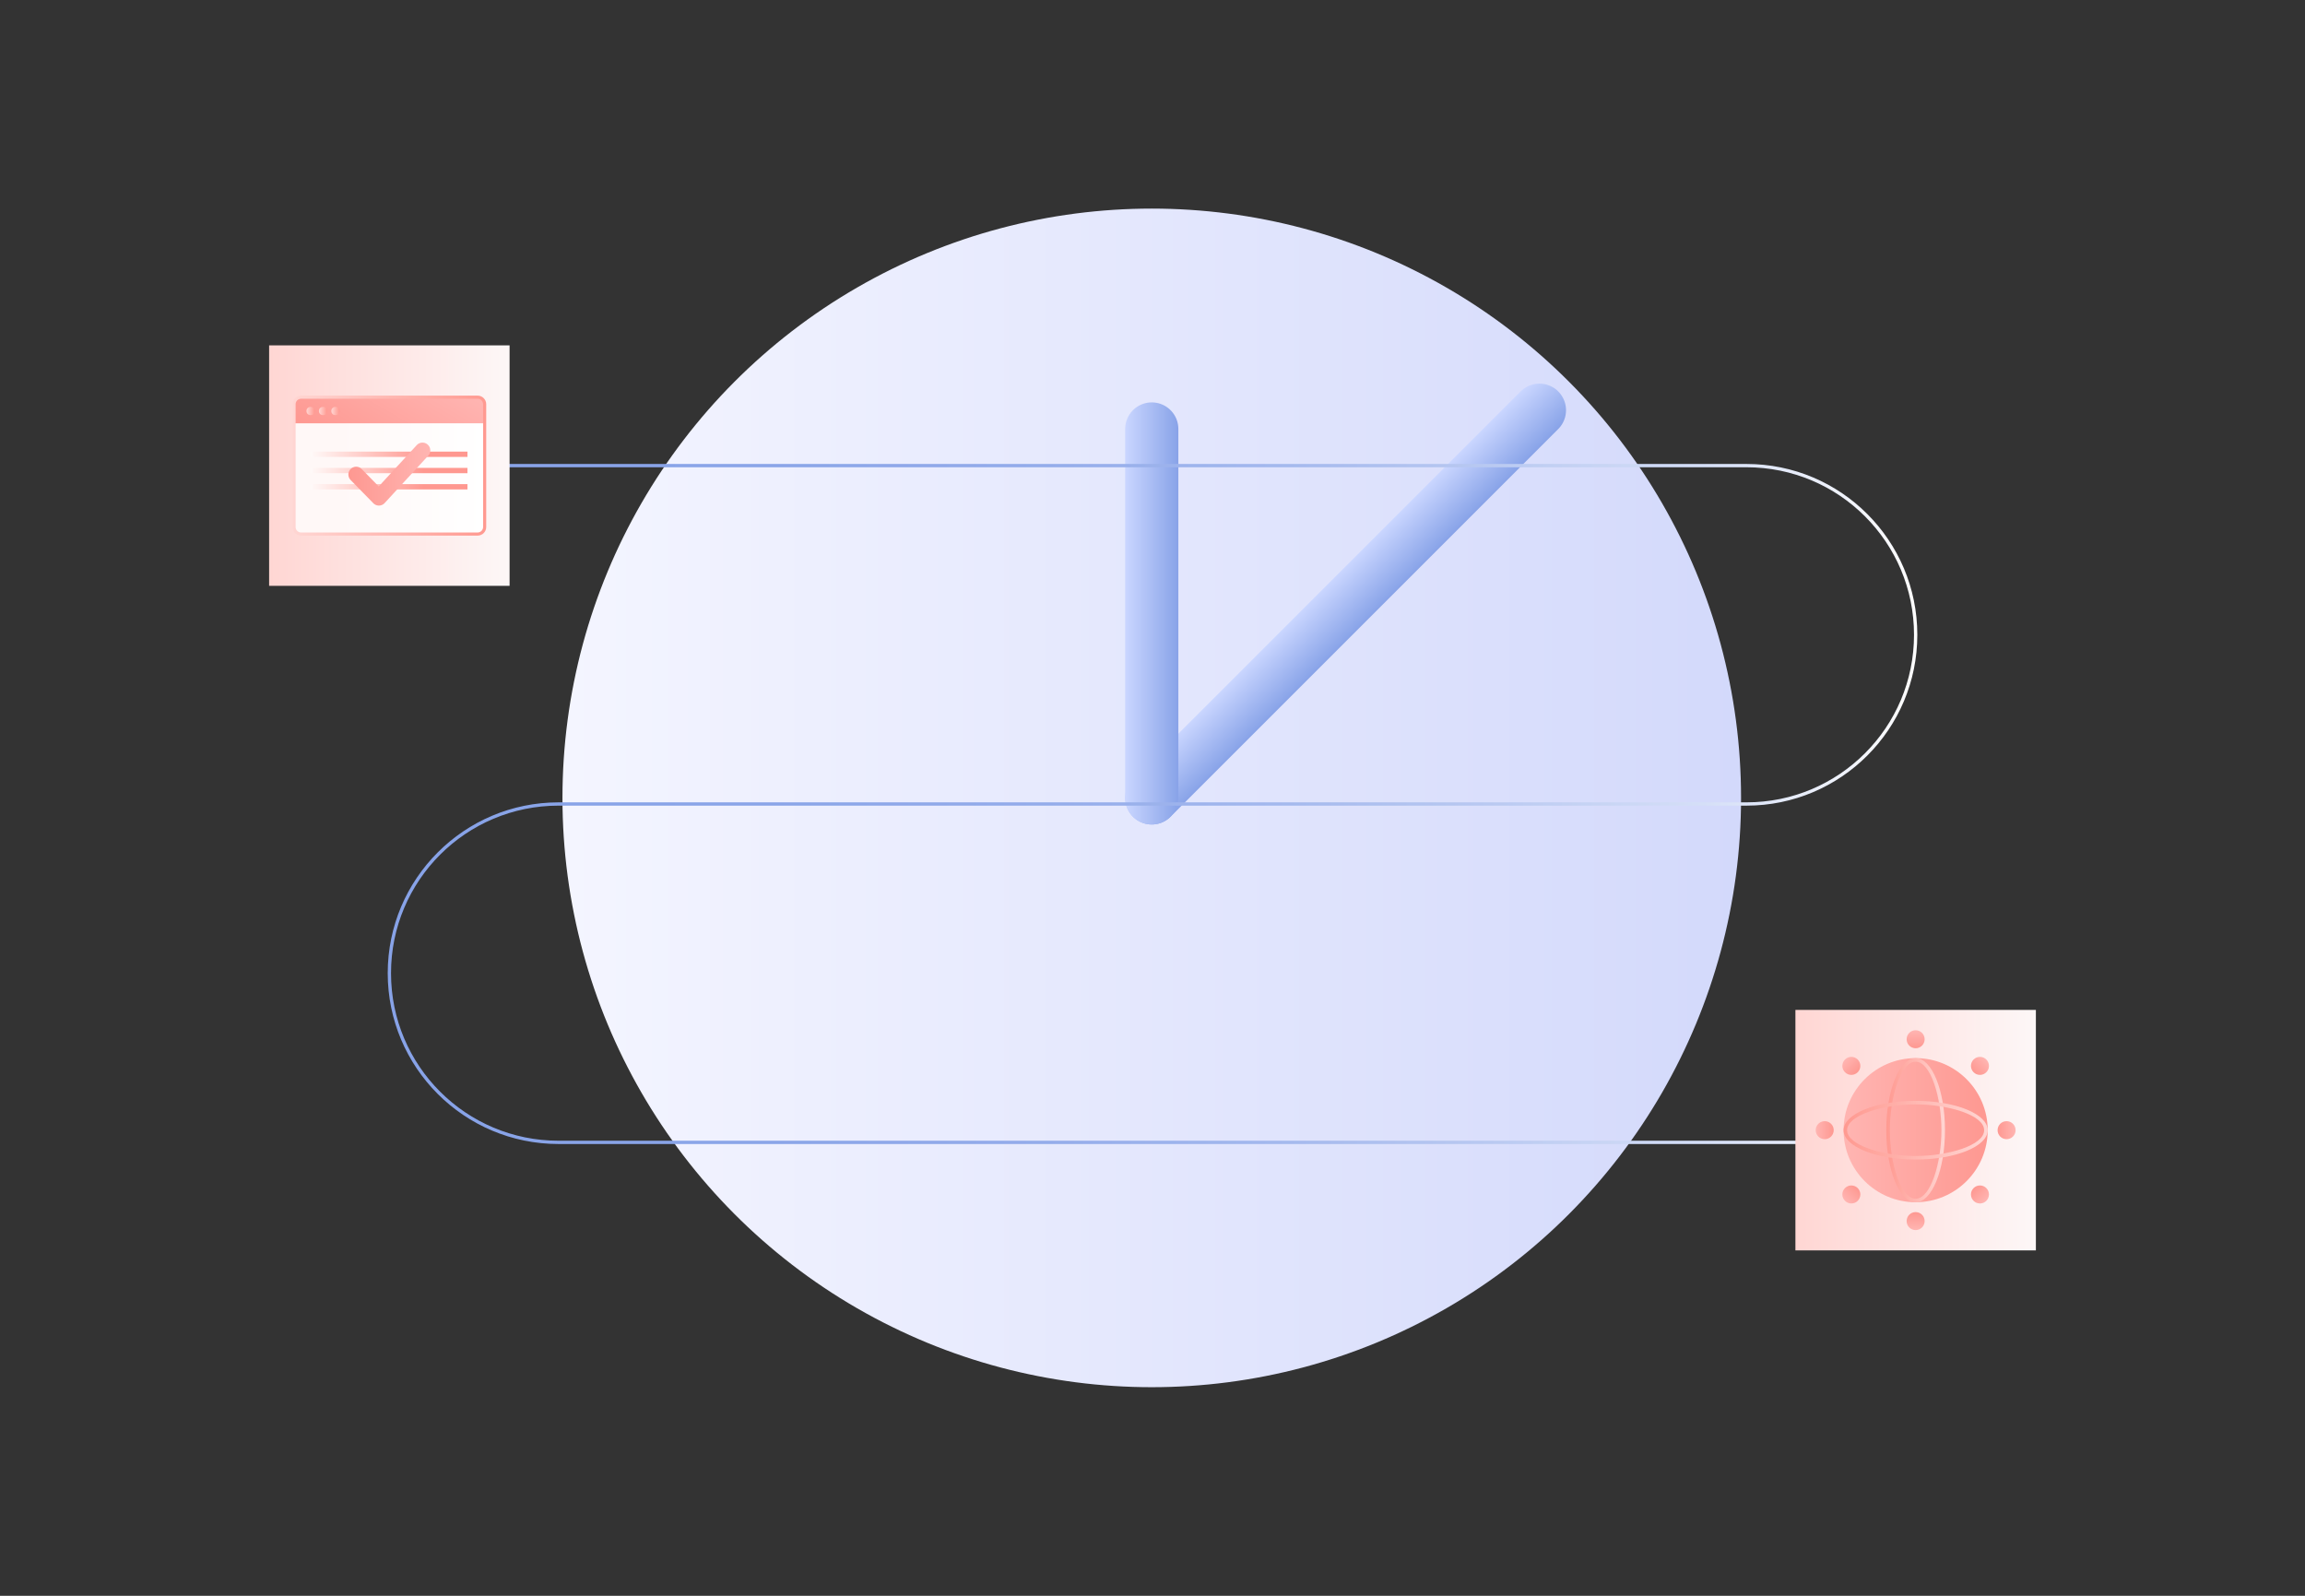 <?xml version="1.0" encoding="UTF-8"?>
<svg id="Layer_2" data-name="Layer 2" xmlns="http://www.w3.org/2000/svg" xmlns:xlink="http://www.w3.org/1999/xlink" viewBox="0 0 650 450">
  <rect x="0" y="0" width="650" height="450" fill="#333333" stroke="none"/>
  <defs>
    <style>
      .cls-1 {
        stroke: url(#linear-gradient-13);
      }

      .cls-1, .cls-2, .cls-3 {
        stroke-width: 1.5px;
      }

      .cls-1, .cls-2, .cls-3, .cls-4, .cls-5, .cls-6, .cls-7, .cls-8, .cls-9 {
        fill: none;
      }

      .cls-2 {
        stroke: url(#linear-gradient-15);
      }

      .cls-3 {
        stroke: url(#linear-gradient-14);
      }

      .cls-4, .cls-10, .cls-11, .cls-12, .cls-13, .cls-14, .cls-15, .cls-16, .cls-17, .cls-18, .cls-19, .cls-20, .cls-21, .cls-22, .cls-23, .cls-24, .cls-25, .cls-26, .cls-27, .cls-28 {
        stroke-width: 0px;
      }

      .cls-5 {
        stroke: url(#linear-gradient-4);
        stroke-width: .93px;
      }

      .cls-5, .cls-6 {
        stroke-miterlimit: 10;
      }

      .cls-10 {
        fill: url(#linear-gradient);
      }

      .cls-11 {
        fill: url(#linear-gradient-25);
      }

      .cls-12 {
        fill: url(#linear-gradient-11);
      }

      .cls-13 {
        fill: url(#linear-gradient-12);
      }

      .cls-14 {
        fill: url(#linear-gradient-10);
      }

      .cls-15 {
        fill: url(#linear-gradient-17);
      }

      .cls-16 {
        fill: url(#linear-gradient-19);
      }

      .cls-17 {
        fill: url(#linear-gradient-23);
      }

      .cls-18 {
        fill: url(#linear-gradient-21);
      }

      .cls-19 {
        fill: url(#linear-gradient-18);
      }

      .cls-20 {
        fill: url(#linear-gradient-22);
      }

      .cls-21 {
        fill: url(#linear-gradient-20);
      }

      .cls-22 {
        fill: url(#linear-gradient-27);
      }

      .cls-23 {
        fill: url(#linear-gradient-24);
      }

      .cls-24 {
        fill: url(#linear-gradient-26);
      }

      .cls-6 {
        stroke: url(#linear-gradient-9);
        stroke-width: .88px;
      }

      .cls-7 {
        stroke: url(#linear-gradient-3);
      }

      .cls-7, .cls-8 {
        stroke-width: 15px;
      }

      .cls-7, .cls-8, .cls-9 {
        stroke-linecap: round;
        stroke-linejoin: round;
      }

      .cls-8 {
        stroke: url(#linear-gradient-2);
      }

      .cls-9 {
        stroke: url(#linear-gradient-16);
        stroke-width: 4.4px;
      }

      .cls-25 {
        fill: url(#linear-gradient-8);
      }

      .cls-26 {
        fill: url(#linear-gradient-7);
      }

      .cls-27 {
        fill: url(#linear-gradient-5);
      }

      .cls-28 {
        fill: url(#linear-gradient-6);
      }
    </style>
    <linearGradient id="linear-gradient" x1="158.61" y1="225" x2="490.97" y2="225" gradientUnits="userSpaceOnUse">
      <stop offset="0" stop-color="#f4f5ff"/>
      <stop offset="1" stop-color="#d3d9fb"/>
    </linearGradient>
    <linearGradient id="linear-gradient-2" x1="-633.6" y1="-2076.9" x2="-618.6" y2="-2076.9" gradientTransform="translate(-646.42 2081.65) rotate(45)" gradientUnits="userSpaceOnUse">
      <stop offset="0" stop-color="#cad6ff"/>
      <stop offset="1" stop-color="#88a3e8"/>
    </linearGradient>
    <linearGradient id="linear-gradient-3" x1="317.29" y1="172.98" x2="332.29" y2="172.98" gradientTransform="matrix(1,0,0,1,0,0)" xlink:href="#linear-gradient-2"/>
    <linearGradient id="linear-gradient-4" x1="109.33" y1="226.72" x2="540.67" y2="226.72" gradientUnits="userSpaceOnUse">
      <stop offset="0" stop-color="#88a3e8"/>
      <stop offset=".25" stop-color="#8aa5e8"/>
      <stop offset=".43" stop-color="#94acea"/>
      <stop offset=".58" stop-color="#a3b8ed"/>
      <stop offset=".72" stop-color="#b9c9f1"/>
      <stop offset=".86" stop-color="#d5dff7"/>
      <stop offset=".98" stop-color="#f8f9fd"/>
      <stop offset="1" stop-color="#fff"/>
    </linearGradient>
    <linearGradient id="linear-gradient-5" x1="75.89" y1="131.3" x2="143.7" y2="131.3" gradientUnits="userSpaceOnUse">
      <stop offset="0" stop-color="#ffd6d3"/>
      <stop offset="1" stop-color="#fdf7f7"/>
    </linearGradient>
    <linearGradient id="linear-gradient-6" x1="506.3" y1="318.7" x2="574.11" y2="318.7" xlink:href="#linear-gradient-5"/>
    <linearGradient id="linear-gradient-7" x1="118.07" y1="102.1" x2="101.79" y2="130.3" gradientUnits="userSpaceOnUse">
      <stop offset="0" stop-color="#ffb5b2"/>
      <stop offset="1" stop-color="#fe9891"/>
    </linearGradient>
    <linearGradient id="linear-gradient-8" x1="82.92" y1="135" x2="136.67" y2="135" gradientUnits="userSpaceOnUse">
      <stop offset=".23" stop-color="#fff8f7"/>
      <stop offset="1" stop-color="#fff"/>
    </linearGradient>
    <linearGradient id="linear-gradient-9" x1="82.48" y1="131.3" x2="137.11" y2="131.3" gradientUnits="userSpaceOnUse">
      <stop offset="0" stop-color="#ffd6d3"/>
      <stop offset="1" stop-color="#ff9990"/>
    </linearGradient>
    <linearGradient id="linear-gradient-10" x1="86.43" y1="115.9" x2="88.76" y2="115.9" xlink:href="#linear-gradient-9"/>
    <linearGradient id="linear-gradient-11" x1="89.93" y1="115.9" x2="92.27" y2="115.9" xlink:href="#linear-gradient-9"/>
    <linearGradient id="linear-gradient-12" x1="93.44" y1="115.9" x2="95.78" y2="115.9" xlink:href="#linear-gradient-9"/>
    <linearGradient id="linear-gradient-13" x1="-224.5" y1="6129.02" x2="-256.4" y2="6129.02" gradientTransform="translate(344 6257.12) scale(1 -1)" gradientUnits="userSpaceOnUse">
      <stop offset="0" stop-color="#ff9890"/>
      <stop offset="1" stop-color="#fff9f8"/>
    </linearGradient>
    <linearGradient id="linear-gradient-14" y1="6124.44" y2="6124.44" xlink:href="#linear-gradient-13"/>
    <linearGradient id="linear-gradient-15" y1="6119.85" y2="6119.85" xlink:href="#linear-gradient-13"/>
    <linearGradient id="linear-gradient-16" x1="121.35" y1="133.69" x2="98.24" y2="133.69" xlink:href="#linear-gradient-7"/>
    <linearGradient id="linear-gradient-17" x1="519.89" y1="318.7" x2="560.52" y2="318.7" xlink:href="#linear-gradient-7"/>
    <linearGradient id="linear-gradient-18" x1="548.48" y1="318.7" x2="531.93" y2="318.7" xlink:href="#linear-gradient-9"/>
    <linearGradient id="linear-gradient-19" x1="560.52" y1="318.7" x2="519.89" y2="318.7" xlink:href="#linear-gradient-9"/>
    <linearGradient id="linear-gradient-20" x1="540.2" y1="290.51" x2="540.2" y2="295.6" xlink:href="#linear-gradient-7"/>
    <linearGradient id="linear-gradient-21" x1="-524.51" y1="3008.62" x2="-524.51" y2="3013.71" gradientTransform="translate(-1236.26 -2199.53) rotate(-45)" xlink:href="#linear-gradient-7"/>
    <linearGradient id="linear-gradient-22" x1="-3199.37" y1="4177.75" x2="-3199.37" y2="4182.84" gradientTransform="translate(-3665.73 -2880.67) rotate(-90)" xlink:href="#linear-gradient-7"/>
    <linearGradient id="linear-gradient-23" x1="-5917.47" y1="3113.03" x2="-5917.47" y2="3118.12" gradientTransform="translate(-5865.26 -1644.41) rotate(-135)" xlink:href="#linear-gradient-7"/>
    <linearGradient id="linear-gradient-24" x1="-7086.6" y1="438.17" x2="-7086.6" y2="443.26" gradientTransform="translate(-6546.39 785.06) rotate(-180)" xlink:href="#linear-gradient-7"/>
    <linearGradient id="linear-gradient-25" x1="-6021.88" y1="-2279.93" x2="-6021.88" y2="-2274.84" gradientTransform="translate(-5310.14 2984.59) rotate(135)" xlink:href="#linear-gradient-7"/>
    <linearGradient id="linear-gradient-26" x1="-3347.03" y1="-3449.06" x2="-3347.03" y2="-3443.97" gradientTransform="translate(-2880.67 3665.73) rotate(90)" xlink:href="#linear-gradient-7"/>
    <linearGradient id="linear-gradient-27" x1="-628.92" y1="-2384.34" x2="-628.92" y2="-2379.25" gradientTransform="translate(-681.14 2429.47) rotate(45)" xlink:href="#linear-gradient-7"/>
  </defs>
  <g id="Layer_1-2" data-name="Layer 1">
    <g>
      <g>
        <circle class="cls-10" cx="324.79" cy="225" r="166.18"/>
        <line class="cls-8" x1="434.11" y1="115.68" x2="324.79" y2="225"/>
        <line class="cls-7" x1="324.79" y1="120.97" x2="324.79" y2="225"/>
        <g>
          <path class="cls-5" d="M540.2,322.14H157.51c-26.35,0-47.71-21.36-47.71-47.71h0c0-26.35,21.36-47.71,47.71-47.71h334.99H157.51h334.99c26.35,0,47.71-21.36,47.71-47.71h0c0-26.35-21.36-47.71-47.71-47.71H109.8"/>
          <rect class="cls-27" x="75.89" y="97.39" width="67.81" height="67.81"/>
          <rect class="cls-28" x="506.3" y="284.79" width="67.81" height="67.81"/>
        </g>
        <path class="cls-26" d="M136.67,113.99c0-1.1-.89-1.99-1.99-1.99h-49.77c-1.1,0-1.99.89-1.99,1.99v5.41h53.76v-5.41Z"/>
        <path class="cls-25" d="M84.91,150.6h49.77c1.1,0,1.99-.89,1.99-1.99v-29.2h-53.76v29.2c0,1.1.89,1.99,1.99,1.99Z"/>
        <path class="cls-6" d="M134.68,112h-49.77c-1.1,0-1.99.89-1.99,1.99v34.62c0,1.1.89,1.99,1.99,1.99h49.77c1.1,0,1.99-.89,1.99-1.99v-34.62c0-1.1-.89-1.99-1.99-1.99Z"/>
        <circle class="cls-14" cx="87.6" cy="115.9" r="1.17"/>
        <circle class="cls-12" cx="91.1" cy="115.9" r="1.17"/>
        <circle class="cls-13" cx="94.61" cy="115.9" r="1.17"/>
        <path class="cls-1" d="M87.6,128.1h44.22"/>
        <path class="cls-3" d="M87.6,132.69h44.22"/>
        <path class="cls-2" d="M87.6,137.27h44.22"/>
        <path class="cls-9" d="M100.44,133.81l6.41,6.56,12.29-13.36"/>
        <circle class="cls-15" cx="540.2" cy="318.7" r="20.32"/>
        <ellipse class="cls-4" cx="540.2" cy="318.7" rx="8.27" ry="20.32"/>
        <path class="cls-19" d="M540.2,299.39c4.29,0,7.27,10.18,7.27,19.32s-2.99,19.32-7.27,19.32-7.27-10.18-7.27-19.32,2.99-19.32,7.27-19.32M540.2,298.39c-4.57,0-8.27,9.1-8.27,20.32s3.7,20.32,8.27,20.32,8.27-9.1,8.27-20.32-3.7-20.32-8.27-20.32h0Z"/>
        <g>
          <ellipse class="cls-4" cx="540.2" cy="318.7" rx="20.32" ry="8.27"/>
          <path class="cls-16" d="M540.2,311.43c9.14,0,19.32,2.99,19.32,7.28s-10.18,7.27-19.32,7.27-19.32-2.99-19.32-7.27,10.18-7.28,19.32-7.28M540.2,310.43c-11.22,0-20.32,3.71-20.32,8.28s9.1,8.27,20.32,8.27,20.32-3.7,20.32-8.27-9.1-8.28-20.32-8.28h0Z"/>
        </g>
        <circle class="cls-21" cx="540.2" cy="293.06" r="2.54"/>
        <circle class="cls-18" cx="522.07" cy="300.57" r="2.54"/>
        <circle class="cls-20" cx="514.56" cy="318.7" r="2.54"/>
        <circle class="cls-17" cx="522.07" cy="336.83" r="2.54"/>
        <circle class="cls-23" cx="540.2" cy="344.34" r="2.54"/>
        <circle class="cls-11" cx="558.34" cy="336.83" r="2.54"/>
        <circle class="cls-24" cx="565.85" cy="318.7" r="2.54"/>
        <circle class="cls-22" cx="558.34" cy="300.57" r="2.54"/>
      </g>
      <rect class="cls-4" width="650" height="450"/>
    </g>
  </g>
</svg>